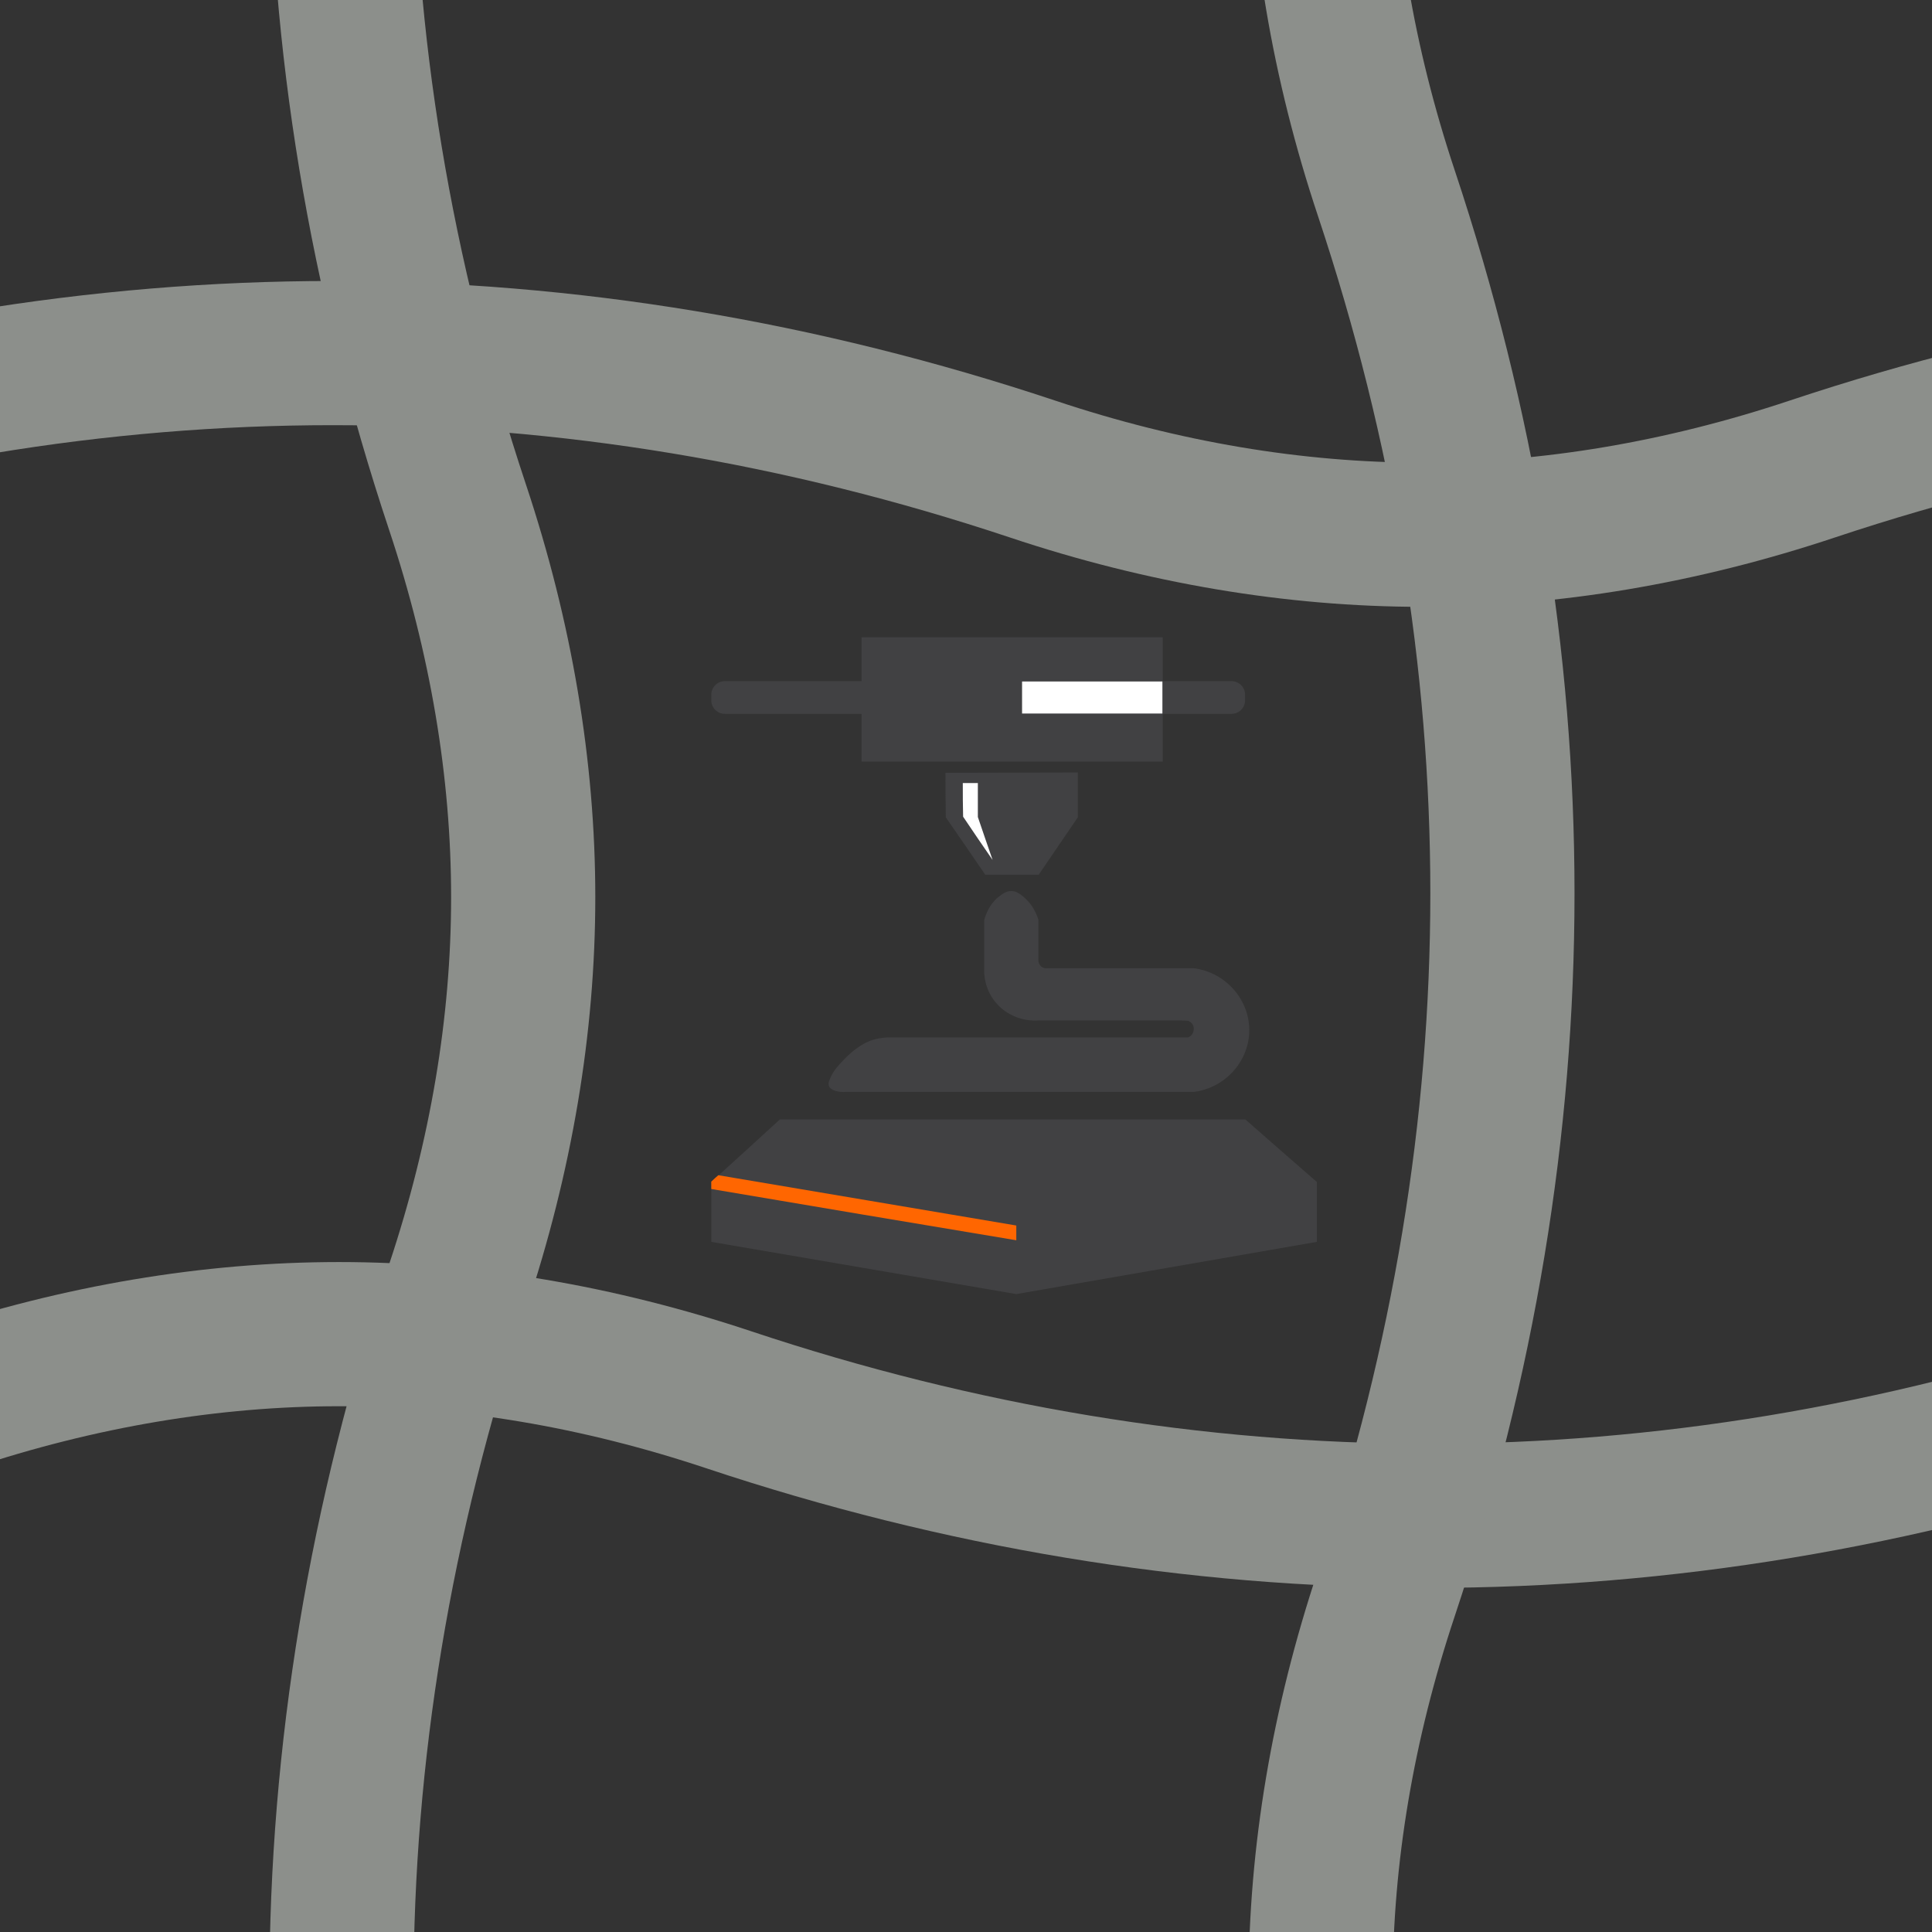 <?xml version="1.0" encoding="utf-8"?>
<!-- Generator: Adobe Illustrator 24.3.0, SVG Export Plug-In . SVG Version: 6.00 Build 0)  -->
<svg version="1.1" id="Ebene_1" xmlns="http://www.w3.org/2000/svg" xmlns:xlink="http://www.w3.org/1999/xlink" x="0px" y="0px"
	 viewBox="0 0 603 603" style="enable-background:new 0 0 603 603;" xml:space="preserve">
<rect x="0" y="0" width="603" height="603" fill="#333333" stroke="none"/>
<style type="text/css">
	.st0{clip-path:url(#SVGID_2_);}
	.st1{fill:none;stroke:#8C8F8B;stroke-width:45;stroke-miterlimit:10;}
	.st2{fill:#414143;}
	.st3{fill:#FFFFFF;}
	.st4{fill:#FF6601;}
</style>
<g>
	<defs>
		<rect id="SVGID_1_" width="603" height="603"/>
	</defs>
	<clipPath id="SVGID_2_">
		<use xlink:href="#SVGID_1_"  style="overflow:visible;"/>
	</clipPath>
	<g class="st0">
		<path class="st1" d="M-187.3,170.6l72.6-24.2c72-24,145.5-36.2,218.5-36.2c73,0,146.5,12.2,218.5,36.2
			C363,160,404,166.9,443.9,166.9c39.9,0,80.9-6.9,121.7-20.5c72-24,145.5-36.2,218.5-36.2s146.5,12.2,218.5,36.2l72.6,24.2"/>
		<path class="st1" d="M980.5,461.1l-72.6-24.2c-40.8-13.6-81.7-20.5-121.7-20.5c-39.9,0-80.9,6.9-121.7,20.5
			c-72,24-145.5,36.2-218.5,36.2c-73,0-146.5-12.2-218.5-36.2c-40.8-13.6-81.7-20.5-121.7-20.5c-39.9,0-80.9,6.9-121.7,20.5
			l-72.6,24.2"/>
		<path class="st1" d="M167,911.3l-24.2-72.6c-48.3-145-48.3-292,0-437c13.6-40.8,20.5-81.7,20.5-121.7c0-39.9-6.9-80.9-20.5-121.7
			c-48.3-145-48.3-292,0-437l24.2-72.6"/>
		<path class="st1" d="M456.9-255.7l-24.2,72.6c-13.6,40.8-20.5,81.7-20.5,121.7c0,39.9,6.9,80.9,20.5,121.7
			c48.3,145,48.3,292,0,437c-13.6,40.8-20.5,81.7-20.5,121.7c0,39.9,6.9,80.9,20.5,121.7l24.2,72.6"/>
	</g>
</g>
<g>
	<path class="st2" d="M384.4,222.8H226.2c-2.3,0-4.2-1.9-4.2-4.2v-1.8c0-2.3,1.9-4.2,4.2-4.2h158.2c2.3,0,4.2,1.9,4.2,4.2v1.8
		C388.6,220.9,386.7,222.8,384.4,222.8z"/>
	<rect x="268.9" y="198.9" class="st2" width="94" height="38.8"/>
	<rect x="319" y="212.7" class="st3" width="43.8" height="10"/>
	<path class="st2" d="M295.1,241.2c13.8,0,27.5-0.1,41.3-0.1c0,4.7,0,9.3,0,14c-4.1,6-8.1,11.9-12.2,17.9c-5.6,0-11.2,0-16.7,0
		c-4.1-6-8.2-12-12.3-17.9C295.1,250.4,295.1,245.8,295.1,241.2z"/>
	<path class="st3" d="M300.5,244.4c1.6,0,3.1,0,4.7,0c0,3.5,0,7.1,0,10.6c1.5,4.5,3.1,9,4.6,13.4c-3.1-4.5-6.2-9-9.2-13.5
		C300.5,251.5,300.5,247.9,300.5,244.4z"/>
	<path class="st2" d="M315.6,278.1c1.8,0,3,1.1,4.3,2.2c2.4,2.2,3.6,4.8,4.2,6.8c0,4,0,8.1,0,12.1c0,0.1-0.2,1.2,0.6,2.2
		c0.9,1,2.1,0.8,2.2,0.8c1.8,0,3.6,0,5.3,0c13.5,0,26.9,0,40.4,0c10.2,1.3,17.7,10.2,17.3,20.1c-0.4,9.3-7.7,17.3-17.3,18.5
		c-29.6,0-59.2,0-88.8,0c-0.9,0-1.8,0-2.7,0c-3.6,0-7.1,0-10.7,0c-2,0-4.1,0-6.1,0c-2.8,0.2-5.1-0.5-5.6-1.9
		c-0.3-0.9,0.2-1.9,0.8-3.2c0.5-0.9,1.1-2,2.7-3.7c1.4-1.5,2.8-3.1,5.2-4.8c1.1-0.8,2.2-1.5,3.8-2.2c2.2-0.9,4.3-1.1,5.6-1.2
		c2.3,0,4.6,0,6.8,0c5.9,0,80.1,0,86.1,0c0,0,1.1,0,1.1,0c1.1-0.4,1.8-1.5,1.8-2.7c0-1.1-0.7-2.1-1.8-2.5c-0.6,0-1.3-0.1-1.9-0.1
		c-10.7,0-21.3,0-32,0c-4.3,0-8.6,0-12.9,0c-0.9,0.1-7.3,0.4-12.3-4.6c-4.8-4.8-4.6-10.8-4.5-11.8c0-2.7,0-5.5,0-8.2
		c0-2.3,0-4.6,0-6.8c0.5-1.8,1.6-4.6,4-6.8C312.5,279.3,313.8,278.1,315.6,278.1z"/>
	<path class="st2" d="M243.4,349.4c48.4,0,96.9,0,145.3,0c7.4,6.5,14.8,13,22.3,19.5c0,6.2,0,12.4,0,18.7
		c-31.3,5.4-62.5,10.9-93.8,16.3c-31.7-5.4-63.5-10.9-95.2-16.3c0-6.2,0-12.5,0-18.7C229.2,362.4,236.3,355.9,243.4,349.4z"/>
	<path class="st4" d="M317.2,387.1c-31.7-5.3-63.5-10.6-95.2-16c0-0.8,0-1.6,0-2.3c0.7-0.7,1.4-1.3,2.2-2c31,5.2,62,10.5,93,15.7
		C317.2,384.1,317.2,385.6,317.2,387.1z"/>
</g>
</svg>
